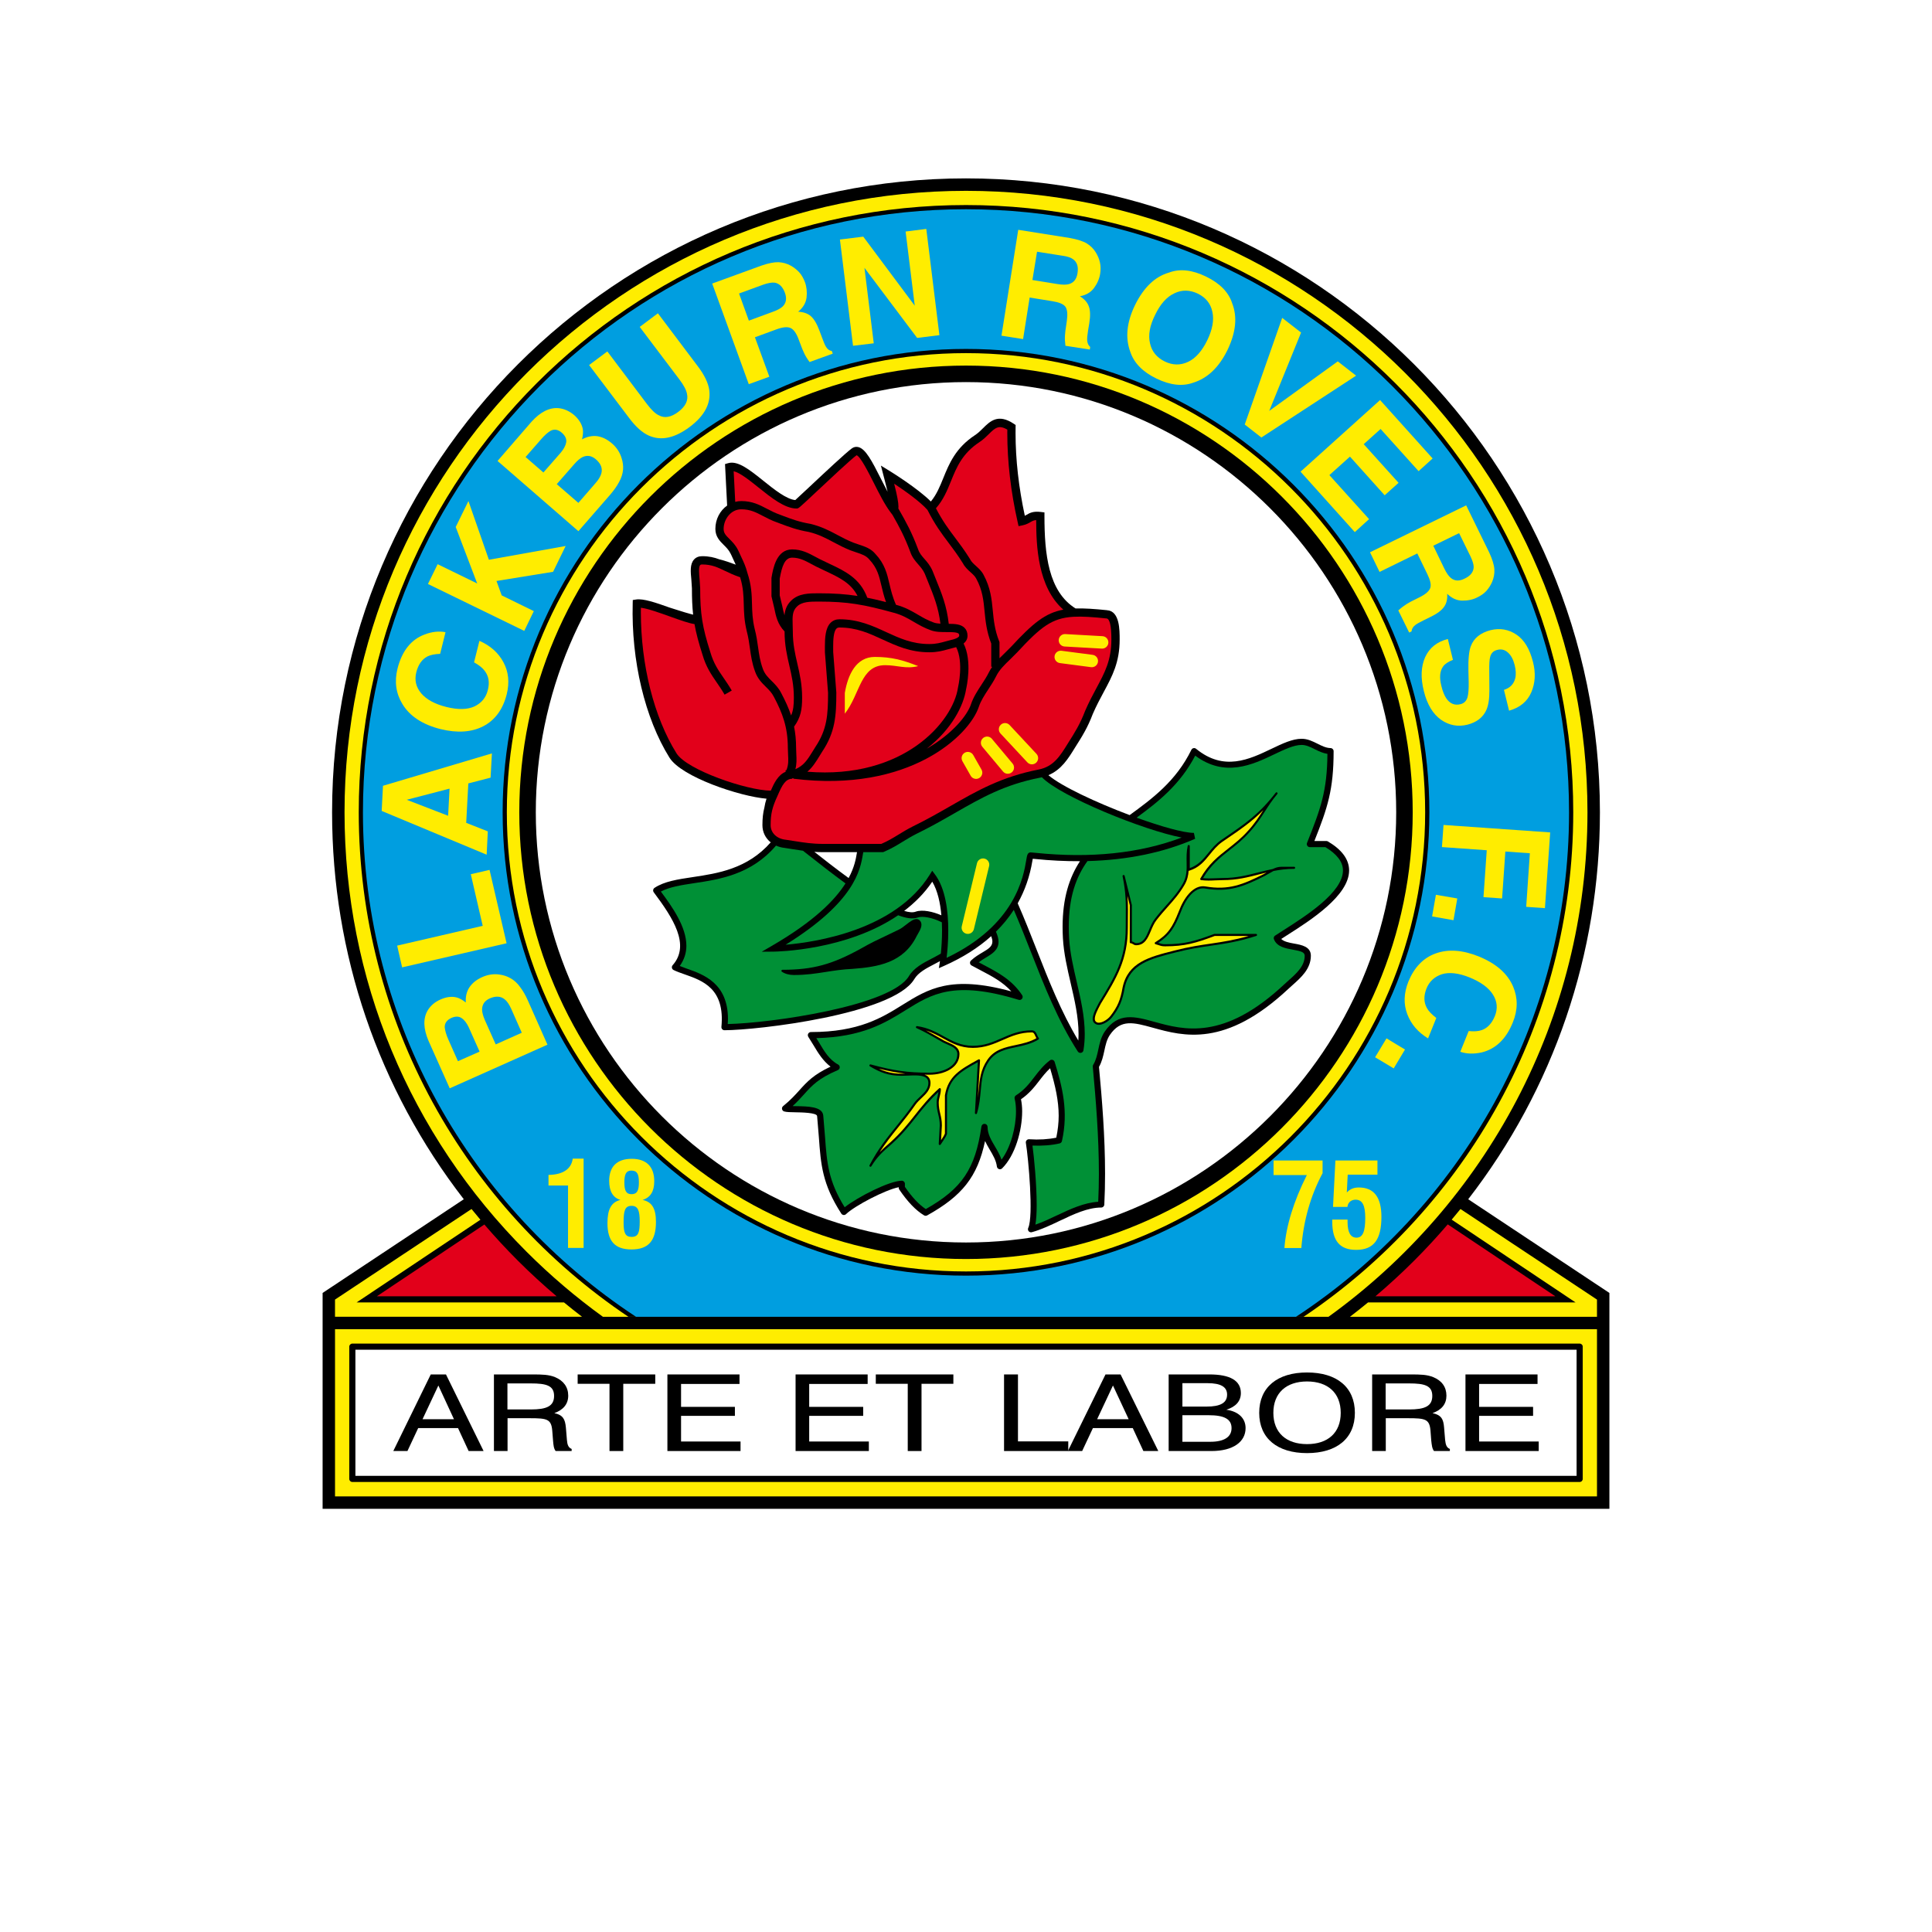 <?xml version="1.0" encoding="utf-8"?>
<!-- Generator: Adobe Illustrator 26.3.1, SVG Export Plug-In . SVG Version: 6.00 Build 0)  -->
<svg version="1.1" id="h2r116o6nBcR8a6c_271lkbvsuera_Layer_1" xmlns="http://www.w3.org/2000/svg" xmlns:xlink="http://www.w3.org/1999/xlink" x="0px" y="0px" viewBox="0 0 167 167" style="enable-background:new 0 0 167 167;" xml:space="preserve" class="h2r116o6nBcR8a6c_271lkbvsuera">
<style>.h2r116o6nBcR8a6c_271lkbvsuera .st2{fill:#FFFFFF;} .h2r116o6nBcR8a6c_271lkbvsuera .st6060{fill:#E2001A;} .h2r116o6nBcR8a6c_271lkbvsuera .st6061{fill:#FFED00;} .h2r116o6nBcR8a6c_271lkbvsuera .st6231{fill:#009EE0;} .h2r116o6nBcR8a6c_271lkbvsuera .st6232{fill:#009036;}</style>
<g>
	<path d="M126.91,103.662c7.383-9.542,11.385-21.188,11.385-33.452
		c0-30.212-24.58-54.791-54.794-54.791c-30.215,0-54.796,24.579-54.796,54.791
		c0,12.264,4.002,23.91,11.385,33.452l-12.204,8.098v18.659h111.229v-18.659
		L126.91,103.662z"/>
	<path class="st6061" d="M30.821,112.582l10.706-7.148
		c-0.259-0.308-0.517-0.616-0.769-0.929c-6.783,4.5-11.658,7.736-11.8,7.829
		c0,0.101,0,0.652,0,1.486h21.353c-0.526-0.402-1.045-0.816-1.559-1.239H30.821z"/>
	<path class="st6061" d="M126.242,104.506c-0.249,0.309-0.504,0.614-0.759,0.918
		l10.709,7.158h-17.943c-0.514,0.422-1.033,0.837-1.559,1.239h21.352
		c0-0.834,0-1.385,0-1.486C137.9,112.242,133.025,109.006,126.242,104.506z"/>
	<path class="st6060" d="M41.868,105.845c-1.145,0.764-8.14,5.435-9.297,6.207
		c1.443,0,13.413,0,15.543,0c-1.154-0.979-2.276-2.008-3.358-3.09
		C43.749,107.955,42.787,106.914,41.868,105.845z"/>
	<path class="st6060" d="M125.141,105.834c-0.921,1.074-1.886,2.118-2.896,3.128
		c-1.082,1.082-2.204,2.111-3.358,3.09c2.094,0,14.112,0,15.557,0
		C133.281,111.275,126.226,106.559,125.141,105.834z"/>
	<path class="st6061" d="M83.501,16.495c-29.621,0-53.72,24.096-53.72,53.715
		c0,14.353,5.588,27.845,15.736,37.991c2.067,2.067,4.275,3.941,6.598,5.621h62.718
		c13.548-9.763,22.386-25.674,22.386-43.612
		C137.219,40.591,113.121,16.495,83.501,16.495z"/>
	<path d="M83.501,17.724c-28.944,0-52.491,23.544-52.491,52.484
		c0,18.153,9.262,34.183,23.307,43.613h58.367
		c14.045-9.431,23.306-25.46,23.306-43.613
		C135.99,41.268,112.444,17.724,83.501,17.724z"/>
	<path class="st6231" d="M83.501,18.086c-28.744,0-52.129,23.382-52.129,52.122
		c0,18.224,9.4,34.29,23.603,43.613h57.05
		c14.202-9.323,23.602-25.39,23.602-43.613
		C135.628,41.468,112.244,18.086,83.501,18.086z"/>
	<path d="M83.501,30.162c-22.086,0-40.053,17.965-40.053,40.047
		c0,22.088,17.968,40.057,40.053,40.057c22.084,0,40.051-17.969,40.051-40.057
		C123.552,48.127,105.585,30.162,83.501,30.162z"/>
	<path class="st6061" d="M83.501,30.524c-21.885,0-39.691,17.802-39.691,39.684
		c0,21.888,17.805,39.695,39.691,39.695c21.884,0,39.688-17.807,39.688-39.695
		C123.189,48.327,105.385,30.524,83.501,30.524z"/>
	<path d="M83.501,31.601c-21.292,0-38.614,17.32-38.614,38.609
		c0,21.294,17.322,38.618,38.614,38.618c21.291,0,38.612-17.324,38.612-38.618
		C122.113,48.92,104.792,31.601,83.501,31.601z"/>
	<path class="st2" d="M83.501,33.028c-20.505,0-37.187,16.68-37.187,37.181
		c0,20.507,16.682,37.191,37.187,37.191c20.504,0,37.185-16.684,37.185-37.191
		C120.686,49.707,104.005,33.028,83.501,33.028z"/>
	<path class="st6061" d="M138.042,114.894c0,0.964,0,13.488,0,14.452c-1.057,0-108.026,0-109.083,0
		c0-0.964,0-13.488,0-14.452C30.016,114.894,136.984,114.894,138.042,114.894z"/>
	<path d="M30.456,116.139c-0.147,0-0.265,0.119-0.265,0.265v11.431
		c0,0.147,0.119,0.265,0.265,0.265h106.088c0.147,0,0.265-0.119,0.265-0.265v-11.431
		c0-0.147-0.119-0.265-0.265-0.265H30.456z"/>
	<path class="st2" d="M136.279,116.67c0,0.494,0,10.406,0,10.9c-0.527,0-105.031,0-105.558,0
		c0-0.494,0-10.406,0-10.9C31.248,116.67,135.752,116.67,136.279,116.67z"/>
	<path d="M33.996,125.425h1.223l0.928-1.982h3.444l0.917,1.982h1.293l-3.251-6.62
		h-1.316 M36.522,122.678l1.37-2.917l1.349,2.917H36.522z"/>
	<path d="M42.695,118.805v6.62h1.177v-2.837h1.915c1.506,0,1.858,0.077,1.948,1.059
		l0.069,0.866c0.034,0.393,0.057,0.696,0.226,0.912h1.383v-0.18
		c-0.285-0.113-0.375-0.36-0.409-0.776l-0.09-1.082
		c-0.07-0.709-0.239-1.069-0.997-1.239c0.781-0.28,1.2-0.789,1.2-1.508
		c0-0.745-0.409-1.295-1.133-1.599c-0.542-0.226-1.154-0.236-1.902-0.236
		 M43.862,119.581h2.028c1.324,0,2.004,0.18,2.004,1.079
		c0,0.892-0.645,1.172-2.004,1.172h-2.028V119.581z"/>
	<polyline points="52.684,125.425 53.874,125.425 53.874,119.614 56.639,119.614 
		56.639,118.805 49.932,118.805 49.932,119.614 52.684,119.614 	"/>
	<polyline points="57.69,125.425 64.012,125.425 64.012,124.602 58.87,124.602 
		58.87,122.385 63.524,122.385 63.524,121.608 58.87,121.608 58.87,119.627 
		63.923,119.627 63.923,118.805 57.69,118.805 	"/>
	<polyline points="68.769,125.425 75.102,125.425 75.102,124.602 69.946,124.602 
		69.946,122.385 74.613,122.385 74.613,121.608 69.946,121.608 69.946,119.627 
		74.999,119.627 74.999,118.805 68.769,118.805 	"/>
	<polyline points="78.465,125.425 79.655,125.425 79.655,119.614 82.408,119.614 
		82.408,118.805 75.703,118.805 75.703,119.614 78.465,119.614 	"/>
	<polyline points="86.789,125.425 92.34,125.425 92.34,124.592 87.992,124.592 
		87.992,118.805 86.789,118.805 	"/>
	<path d="M92.307,125.425h1.234l0.93-1.982h3.444l0.917,1.982h1.29l-3.261-6.62
		h-1.303 M94.833,122.678l1.37-2.917l1.359,2.917H94.833z"/>
	<path d="M102.206,124.626v-2.297h2.267c1.336,0,1.981,0.326,1.981,1.115
		c0,0.766-0.634,1.182-1.845,1.182 M102.206,121.585v-2.025h2.174
		c1.133,0,1.689,0.314,1.689,0.989c0,0.719-0.589,1.036-1.788,1.036H102.206z
		 M101.016,125.425h3.706c1.858,0,2.945-0.789,2.945-1.982
		c0-0.856-0.625-1.441-1.665-1.588c0.827-0.259,1.257-0.742,1.257-1.442
		c0-1.069-0.917-1.609-2.729-1.609h-3.513V125.425z"/>
	<path d="M108.844,122.125c0,2.208,1.575,3.48,4.135,3.48
		c2.57,0,4.135-1.272,4.135-3.48c0-2.218-1.565-3.49-4.135-3.49
		C110.42,118.635,108.844,119.907,108.844,122.125 M110.068,122.125
		c0-1.722,1.12-2.713,2.911-2.713c1.801,0,2.912,0.992,2.912,2.713
		c0,1.722-1.11,2.703-2.912,2.703C111.188,124.828,110.068,123.847,110.068,122.125z"
		/>
	<path d="M118.607,118.805v6.62h1.179v-2.837h1.915c1.506,0,1.858,0.077,1.948,1.059
		l0.066,0.866c0.046,0.393,0.07,0.696,0.239,0.912h1.37v-0.18
		c-0.283-0.113-0.362-0.36-0.409-0.776l-0.09-1.082
		c-0.057-0.709-0.226-1.069-0.997-1.239c0.794-0.28,1.2-0.789,1.2-1.508
		c0-0.745-0.396-1.295-1.131-1.599c-0.545-0.226-1.144-0.236-1.904-0.236
		 M119.774,119.581h2.028c1.326,0,2.004,0.18,2.004,1.079
		c0,0.892-0.645,1.172-2.004,1.172h-2.028V119.581z"/>
	<polyline points="126.674,125.425 133.004,125.425 133.004,124.602 127.852,124.602 
		127.852,122.385 132.518,122.385 132.518,121.608 127.852,121.608 127.852,119.627 
		132.903,119.627 132.903,118.805 126.674,118.805 	"/>
	<path d="M116.615,75.24c0-0.012-0-0.024-0-0.035
		c-0.015-0.932-0.631-1.763-1.831-2.472c-0.041-0.024-0.088-0.037-0.136-0.037
		c0,0-0.623,0-1.035,0c1.147-2.883,1.663-4.443,1.663-7.766
		c0-0.145-0.115-0.263-0.26-0.266c-0.395-0.009-0.753-0.188-1.131-0.377
		c-0.422-0.21-0.857-0.428-1.378-0.428c-0.787,0-1.665,0.419-2.595,0.864
		c-1.933,0.924-4.125,1.971-6.524,0.001c-0.063-0.052-0.146-0.072-0.225-0.054
		c-0.08,0.017-0.147,0.07-0.182,0.143c-1.322,2.697-3.357,4.203-5.337,5.643
		c-2.866-1.077-5.9-2.489-7.022-3.452c1.117-0.467,1.712-1.427,2.288-2.363
		c0.634-1.001,1.094-1.726,1.549-2.926c0.31-0.716,0.635-1.321,0.949-1.906
		c0.738-1.373,1.374-2.559,1.374-4.531c0-0.838,0-2.399-1.037-2.529l-0.011,0.09
		c0,0-0.003-0-0.005-0l0.009-0.09c-1.116-0.115-2.008-0.178-2.768-0.154
		c-2.353-1.468-2.689-4.699-2.689-7.988v-0.315l-0.313-0.039
		c-0.673-0.084-0.973,0.093-1.237,0.25c-0.049,0.029-0.098,0.054-0.147,0.08
		c-0.526-2.448-0.801-4.849-0.801-7.149c0-0.168,0.001-0.336,0.004-0.503
		l0.003-0.195l-0.162-0.108c-1.356-0.903-2.048-0.218-2.659,0.387
		c-0.213,0.211-0.433,0.429-0.689,0.596c-1.685,1.105-2.246,2.488-2.741,3.709
		c-0.296,0.731-0.58,1.427-1.076,2.028c-1.171-1.165-3.458-2.574-3.563-2.639
		l-0.756-0.464l0.312,1.198c0.109,0.409,0.193,0.749,0.266,1.059
		c-0.187-0.351-0.374-0.718-0.559-1.083c-0.815-1.619-1.347-2.618-1.965-2.773
		c-0.197-0.049-0.389-0.012-0.557,0.106c-0.537,0.391-2.331,2.074-3.64,3.302
		c-0.518,0.486-1.046,0.981-1.258,1.171c-0.768-0.075-1.816-0.91-2.749-1.659
		c-1.186-0.952-2.211-1.774-3.052-1.531l-0.272,0.079l0.183,3.586
		c-0.611,0.43-1.017,1.172-1.017,2.015c0,0.671,0.381,1.048,0.716,1.381
		c0.218,0.216,0.443,0.439,0.601,0.759c0.011,0.022,0.061,0.124,0.061,0.124
		c-0.002-0.004,0.223,0.485,0.223,0.485c0.056,0.117,0.108,0.231,0.159,0.344
		c-0.482-0.18-0.938-0.344-1.422-0.462c-0.423-0.159-0.888-0.27-1.476-0.27
		c-0.296,0-0.533,0.096-0.705,0.285c-0.364,0.401-0.3,1.064-0.232,1.765
		l0.048,0.72c0,0.885,0.029,1.604,0.105,2.285
		c-0.439-0.107-1.014-0.289-1.62-0.482c-0.145-0.046-0.29-0.092-0.435-0.138
		c-1.175-0.421-2.259-0.788-2.868-0.692l-0.293,0.046l-0.008,0.297
		c-0.131,4.943,1.057,9.926,3.179,13.329c1.042,1.672,6.08,3.355,8.388,3.547
		c-0.084,0.257-0.144,0.506-0.182,0.757c-0.123,0.478-0.172,0.943-0.172,1.533
		c0,0.604,0.269,1.128,0.715,1.485c-2.013,2.296-4.593,2.682-6.717,3
		c-1.33,0.199-2.48,0.371-3.325,0.934c-0.061,0.041-0.102,0.104-0.115,0.177
		c-0.012,0.072,0.005,0.146,0.049,0.205c1.673,2.233,3.178,4.559,1.633,6.304
		c-0.055,0.062-0.078,0.146-0.062,0.227c0.016,0.082,0.069,0.151,0.143,0.188
		c0.277,0.137,0.607,0.253,0.957,0.375c1.556,0.545,3.494,1.223,3.178,4.538
		c-0.007,0.075,0.018,0.149,0.068,0.204c0.05,0.056,0.122,0.087,0.197,0.087
		c2.822,0,14.581-1.368,16.403-4.411c0.347-0.581,1.034-0.938,1.76-1.315
		c0.153-0.08,0.308-0.161,0.463-0.246c-0.011,0.076-0.018,0.121-0.018,0.125
		l-0.078,0.484l0.448-0.198c1.605-0.71,2.963-1.569,4.077-2.571
		c0.067,0.179,0.102,0.333,0.102,0.463c0,0.434-0.347,0.641-0.864,0.948
		c-0.313,0.186-0.668,0.398-0.987,0.7c-0.053,0.051-0.084,0.12-0.084,0.193
		c0,0.012,0.001,0.023,0.002,0.035c0.012,0.085,0.062,0.158,0.137,0.198
		l0.762,0.406c1.024,0.536,1.932,1.019,2.673,1.833
		c-5.208-1.425-7.174-0.229-9.411,1.165c-1.767,1.101-3.77,2.349-7.919,2.349
		c-0.096,0-0.183,0.057-0.23,0.141c-0.022,0.039-0.032,0.083-0.032,0.127
		c0,0.051,0.014,0.103,0.042,0.147l0.467,0.753
		c0.393,0.663,0.812,1.333,1.453,1.823c-1.465,0.689-2.034,1.311-2.671,2.019
		c-0.383,0.426-0.779,0.866-1.426,1.392c-0.063,0.051-0.099,0.127-0.099,0.207
		c0,0.017,0.002,0.035,0.005,0.052c0.019,0.097,0.091,0.175,0.186,0.203
		c0.202,0.06,0.545,0.065,0.98,0.072c0.502,0.008,1.834,0.028,1.865,0.326
		c0,0,0.152,1.83,0.152,1.83c0.17,2.356,0.294,4.058,1.94,6.601
		c0.043,0.067,0.114,0.111,0.193,0.12s0.158-0.018,0.215-0.073
		c0.757-0.728,3.411-2.11,4.555-2.327c0,0.013,0,0.051,0,0.051
		c0,0.053,0.016,0.105,0.046,0.149c0.727,1.07,1.428,1.801,2.144,2.232
		c0.082,0.049,0.183,0.051,0.267,0.005c3.019-1.677,4.351-3.339,5.005-6.428
		c0.12,0.252,0.256,0.495,0.397,0.731c0.288,0.485,0.56,0.943,0.627,1.475
		c0.013,0.101,0.081,0.185,0.177,0.218c0.096,0.033,0.202,0.009,0.274-0.062
		c1.118-1.107,1.732-3.249,1.732-4.936c0-0.377-0.038-0.722-0.101-1.037
		c0.708-0.488,1.159-1.055,1.584-1.609c0.292-0.379,0.574-0.74,0.932-1.072
		c0.459,1.536,0.742,2.82,0.742,4.107c0,0.617-0.072,1.24-0.208,1.894
		c-0.689,0.142-1.491,0.194-2.348,0.136c-0.081-0.005-0.16,0.026-0.215,0.086
		c-0.055,0.06-0.079,0.142-0.066,0.222c0.226,1.39,0.67,6.348,0.204,7.357
		c-0.043,0.094-0.028,0.205,0.038,0.284c0.067,0.079,0.173,0.112,0.273,0.085
		c0.805-0.219,1.623-0.608,2.413-0.984c1.188-0.564,2.416-1.148,3.587-1.148
		c0.142,0,0.259-0.111,0.266-0.253c0.045-0.885,0.065-1.774,0.065-2.66
		c0-3.221-0.262-6.408-0.524-9.242c0.252-0.446,0.361-0.927,0.461-1.394
		c0.106-0.497,0.207-0.966,0.475-1.365c0.949-1.394,2.052-1.089,3.72-0.628
		c2.645,0.731,6.266,1.732,11.702-3.349c0-0,0.373-0.338,0.373-0.338
		c0.741-0.659,1.582-1.406,1.582-2.54c0-0.789-0.806-0.932-1.454-1.048
		c-0.438-0.078-0.876-0.167-1.107-0.398c0.22-0.142,0.511-0.329,0.511-0.329
		C113.264,79.56,116.615,77.425,116.615,75.24z M73.354,75.896
		c-1.08-0.788-2.122-1.6-2.96-2.261c0.243,0.015,0.497,0.025,0.772,0.025
		h2.914l-0.015,0.079C73.985,74.22,73.861,74.954,73.354,75.896z M79.149,78.805
		c-0.244,0.09-0.585,0.057-0.995-0.068c0.917-0.696,1.752-1.527,2.431-2.525
		c0.469,0.793,0.693,1.851,0.786,2.906C80.646,78.802,79.727,78.595,79.149,78.805
		z M91.878,81.11c0.073,1.301,0.378,2.615,0.673,3.885
		c0.335,1.441,0.678,2.921,0.678,4.385c0,0.188-0.009,0.375-0.021,0.563
		c-1.484-2.472-2.568-5.216-3.613-7.881c-0.516-1.315-1.051-2.673-1.626-3.981
		c0.623-1.113,1.05-2.337,1.269-3.672c0,0,0.017-0.09,0.034-0.179
		c0.092,0.008,0.182,0.017,0.182,0.017c1.341,0.137,2.642,0.201,3.899,0.194
		c-0.917,1.399-1.503,3.178-1.503,5.683C91.85,80.441,91.859,80.77,91.878,81.11z"
		/>
	<path class="st6232" d="M110.22,80.873l0.752-0.485c1.914-1.219,5.112-3.256,5.112-5.148
		c0-0.009-0-0.018-0-0.028c-0.012-0.719-0.526-1.386-1.516-1.985
		c-0.146,0-1.344,0-1.344,0c-0.088,0-0.171-0.044-0.22-0.117
		c-0.03-0.045-0.046-0.097-0.046-0.149c0-0.034,0.006-0.067,0.019-0.099
		c1.197-2.991,1.738-4.503,1.764-7.698c-0.399-0.064-0.751-0.232-1.091-0.401
		c-0.383-0.191-0.745-0.372-1.14-0.372c-0.667,0-1.492,0.394-2.365,0.812
		c-1.909,0.912-4.272,2.017-6.832,0.114c-1.312,2.51-3.195,3.992-5.066,5.361
		c2.118,0.767,4.06,1.316,4.952,1.316l0.106,0.51
		c-2.738,1.195-5.855,1.837-9.304,1.926c-0.99,1.372-1.618,3.12-1.618,5.681
		c0,0.311,0.009,0.634,0.028,0.969c0.071,1.255,0.37,2.546,0.66,3.794
		c0.342,1.472,0.693,2.982,0.693,4.502c0,0.471-0.034,0.943-0.112,1.414
		c-0.018,0.109-0.101,0.195-0.209,0.217c-0.108,0.022-0.218-0.024-0.278-0.116
		c-1.728-2.681-2.916-5.708-4.065-8.635c-0.468-1.194-0.956-2.418-1.469-3.608
		c-0.434,0.673-0.95,1.301-1.542,1.884c0.15,0.341,0.224,0.63,0.224,0.871
		c0,0.718-0.568,1.056-1.123,1.386c-0.199,0.118-0.398,0.248-0.593,0.391
		c0.198,0.105,0.397,0.212,0.397,0.212c1.272,0.666,2.472,1.296,3.36,2.63
		c0.03,0.045,0.045,0.096,0.045,0.148c0,0.056-0.018,0.112-0.053,0.159
		c-0.067,0.09-0.184,0.129-0.291,0.096c-5.593-1.71-7.526-0.506-9.765,0.889
		c-1.759,1.096-3.749,2.329-7.728,2.421c0.116,0.187,0.232,0.373,0.232,0.373
		c0.456,0.769,0.886,1.495,1.653,1.91c0.086,0.046,0.14,0.137,0.14,0.234
		c0,0.004,0,0.008-0,0.012c-0.005,0.102-0.067,0.192-0.161,0.233
		c-1.691,0.724-2.229,1.323-2.911,2.081c-0.279,0.311-0.588,0.652-1.003,1.032
		c0.085,0.002,0.174,0.003,0.262,0.005c1.081,0.016,2.307,0.035,2.387,0.805
		l0.153,1.846c0.164,2.273,0.289,3.812,1.699,6.089
		c1.105-0.873,3.869-2.294,4.939-2.294c0.147,0,0.266,0.119,0.266,0.266
		c0,0,0,0.165,0,0.263c0.622,0.904,1.215,1.532,1.807,1.923
		c3.137-1.775,4.277-3.469,4.81-7.142c0.02-0.138,0.143-0.237,0.281-0.227
		c0.139,0.009,0.247,0.124,0.248,0.264c0.005,0.622,0.312,1.139,0.637,1.687
		c0.214,0.361,0.43,0.733,0.569,1.145c0.805-1.072,1.252-2.804,1.252-4.179
		c0-0.403-0.038-0.775-0.117-1.09c-0.005-0.021-0.008-0.043-0.008-0.064
		c0-0.09,0.045-0.175,0.123-0.225c0.723-0.459,1.147-1.009,1.595-1.592
		c0.374-0.486,0.761-0.989,1.331-1.43c0.069-0.053,0.16-0.07,0.243-0.043
		c0.083,0.026,0.148,0.092,0.174,0.175c0.662,2.142,1.209,4.277,0.63,6.842
		c-0.023,0.099-0.1,0.177-0.199,0.201c-0.685,0.161-1.493,0.221-2.348,0.188
		c0.142,1.046,0.364,3.339,0.364,5.139c0,0.67-0.034,1.257-0.112,1.696
		c0.621-0.215,1.257-0.513,1.876-0.807c1.157-0.55,2.352-1.097,3.555-1.171
		c0.037-0.801,0.059-1.605,0.059-2.408c0-3.228-0.266-6.43-0.529-9.27
		c-0.001-0.008-0.001-0.016-0.001-0.025c0-0.049,0.014-0.098,0.04-0.14
		c0.241-0.392,0.337-0.84,0.439-1.314c0.112-0.524,0.228-1.065,0.555-1.551
		c1.165-1.71,2.619-1.309,4.303-0.843c2.523,0.697,5.979,1.652,11.196-3.224
		l0.384-0.348c0.69-0.613,1.403-1.247,1.403-2.142
		c0-0.309-0.325-0.401-1.015-0.524c-0.648-0.116-1.383-0.247-1.641-0.895
		c-0.013-0.033-0.019-0.067-0.019-0.101C110.1,81.006,110.142,80.923,110.22,80.873
		z"/>
	<path class="st6232" d="M67.812,73.291l0.037,0.005c-0.28-0.028-0.539-0.099-0.771-0.203
		c-2.136,2.501-4.859,2.915-7.098,3.25c-1.139,0.17-2.123,0.333-2.856,0.722
		c0.988,1.324,2.206,3.046,2.206,4.691c0,0.601-0.178,1.188-0.574,1.744
		c0.187,0.075,0.386,0.149,0.601,0.224c1.441,0.505,3.568,1.249,3.568,4.36
		c0,0.136-0.013,0.287-0.022,0.433c3.624-0.071,14.101-1.532,15.667-4.146
		c0.425-0.711,1.211-1.12,1.971-1.515c0.277-0.144,0.543-0.284,0.786-0.431
		c0.051-0.506,0.103-1.214,0.103-1.997c0-0.229-0.007-0.464-0.017-0.702
		c-0.029-0.015-0.056-0.03-0.085-0.044c-0.752-0.364-1.592-0.522-1.995-0.375
		c-0.423,0.156-1.003,0.071-1.699-0.192c-4.448,3.036-10.461,3.141-10.783,3.143
		l-1.006,0.008l0.87-0.505c3.67-2.129,5.463-3.969,6.369-5.401
		c-1.132-0.827-2.322-1.754-3.509-2.693c-0.055-0.044-0.111-0.087-0.166-0.131
		c-0.278-0.038-0.554-0.081-0.843-0.127L67.812,73.291z"/>
	<path class="st6232" d="M89.508,73.718l-0.413-0.037c-0.277,0-0.317,0.242-0.383,0.643
		c-0.232,1.416-0.942,5.65-6.888,8.47c0.062-0.515,0.143-1.374,0.143-2.358
		c0-1.645-0.228-3.624-1.154-4.858l-0.234-0.311l-0.205,0.331
		c-2.979,4.802-9.838,5.84-12.468,6.064c5.985-3.706,6.458-6.473,6.684-7.835
		c0,0,0.015-0.081,0.032-0.167h1.712l0.066-0.028
		c0.646-0.272,1.124-0.565,1.63-0.876c0.354-0.217,0.72-0.441,1.159-0.665
		c1.247-0.608,2.317-1.221,3.351-1.815c2.294-1.315,4.276-2.452,7.372-3.058
		c0.051-0.01,0.098-0.023,0.147-0.034c1.616,1.666,8.781,4.581,12.084,5.213
		C98.531,73.76,94.288,74.208,89.508,73.718z"/>
	<path class="st6060" d="M89.567,44.955c-0.197,0.014-0.32,0.071-0.472,0.162
		c-0.167,0.099-0.374,0.222-0.708,0.292l-0.343,0.071l-0.077-0.342
		c-0.596-2.637-0.897-5.226-0.897-7.704c0-0.1,0.002-0.199,0.003-0.299
		c-0.741-0.43-1.049-0.158-1.601,0.388c-0.227,0.225-0.484,0.479-0.8,0.686
		c-1.499,0.982-1.993,2.201-2.47,3.38c-0.325,0.802-0.663,1.627-1.301,2.346
		c0.581,1.114,1.1,1.807,1.646,2.533c0.405,0.538,0.824,1.094,1.301,1.858
		l0.009,0.015l0.008,0.016c0.102,0.207,0.295,0.381,0.499,0.566
		c0.23,0.208,0.49,0.443,0.651,0.757c0.609,1.118,0.706,2.12,0.8,3.088
		c0.08,0.826,0.162,1.681,0.555,2.672l0.025,0.063v1.395
		c0.141-0.143,0.284-0.282,0.427-0.419c0,0,0.586-0.584,0.586-0.585
		c1.86-2.005,2.929-2.906,4.505-3.196C89.688,50.734,89.573,47.168,89.567,44.955z"
		/>
	<path class="st6060" d="M82.806,59.441l0.003-0.016l0.004-0.016
		c0.005-0.022,0.506-2.149-0.161-3.471c-0.086,0.026-0.178,0.05-0.275,0.071
		l-0.414,0.111c-0.51,0.141-0.951,0.262-1.635,0.262
		c-1.641,0-2.857-0.561-4.034-1.103c-1.158-0.534-2.251-1.038-3.735-1.038
		c-0.143,0-0.212,0.051-0.256,0.095c-0.256,0.258-0.284,0.986-0.284,1.567
		c0,0.083,0,0.163,0.001,0.239c0,0,0.001,0.195,0.001,0.221
		c0.002,0.025,0.27,3.491,0.27,3.491v0.014c0,1.982-0.086,3.409-1.222,5.106
		l-0.214,0.346c-0.323,0.528-0.62,1.011-1.067,1.386
		C78.126,67.386,82.378,62.37,82.806,59.441z"/>
	<path class="st6060" d="M79.338,53.129c0.432,0.253,0.839,0.492,1.375,0.682
		c0.164,0.06,0.363,0.087,0.576,0.099c-0.177-1.422-0.565-2.377-1.085-3.656
		c0,0-0.268-0.663-0.268-0.664c-0.149-0.33-0.35-0.559-0.562-0.803
		c-0.263-0.301-0.536-0.612-0.692-1.087c-0.504-1.336-0.927-2.127-1.536-3.195
		l-0.18-0.237c-0.488-0.644-0.97-1.601-1.437-2.526
		c-0.435-0.864-1.158-2.297-1.488-2.393c-0.518,0.384-2.338,2.091-3.549,3.228
		c-1.469,1.379-1.469,1.379-1.636,1.379c-1.026,0-2.185-0.93-3.307-1.83
		c-0.756-0.607-1.594-1.275-2.131-1.393c0.022,0.419,0.094,1.844,0.135,2.647
		c0.168-0.043,0.343-0.069,0.523-0.069c0.946,0,1.562,0.322,2.214,0.663
		c0.341,0.178,0.694,0.363,1.125,0.514l0.26,0.098
		c0.821,0.308,1.415,0.531,2.373,0.695c0.966,0.231,1.666,0.603,2.343,0.963
		c0.425,0.226,0.865,0.46,1.371,0.66l0.466,0.162
		c0.543,0.18,1.056,0.35,1.446,0.821c0.807,0.858,1.003,1.698,1.211,2.587
		c0.131,0.561,0.269,1.142,0.566,1.805c0.008,0.002,0.016,0.004,0.025,0.007
		C78.255,52.494,78.805,52.817,79.338,53.129z"/>
	<path class="st6060" d="M83.508,59.569c-0.215,1.417-1.225,3.45-3.405,5.147
		c2.271-1.306,3.52-2.914,3.828-3.84c0.203-0.614,0.561-1.161,0.907-1.689
		c0.235-0.358,0.456-0.697,0.631-1.051c0.087-0.178,0.189-0.343,0.299-0.5
		h-0.086c0,0,0-1.897,0-2.005c-0.404-1.051-0.494-1.937-0.577-2.791
		c-0.091-0.939-0.176-1.826-0.72-2.824c-0.105-0.206-0.296-0.379-0.499-0.561
		c-0.234-0.211-0.498-0.451-0.661-0.781l0.017,0.031
		c-0.46-0.738-0.87-1.281-1.266-1.807c-0.595-0.79-1.158-1.541-1.805-2.818
		c-0.652-0.741-2.019-1.699-2.881-2.269c0.265,1.042,0.371,1.63,0.371,1.984
		c0,0.06-0.004,0.113-0.009,0.161c0.688,1.201,1.144,2.027,1.702,3.508
		c0.116,0.352,0.32,0.585,0.557,0.855c0.227,0.259,0.484,0.553,0.682,0.994
		l0.272,0.674c0.554,1.361,0.964,2.368,1.145,3.937
		c0.543,0.002,1.045,0.03,1.361,0.345c0.172,0.172,0.259,0.402,0.259,0.683
		c0,0.269-0.115,0.494-0.338,0.673C84.059,57.159,83.548,59.4,83.508,59.569z"/>
	<path class="st6060" d="M68.229,57.533c-0.202-0.874-0.411-1.778-0.411-2.935
		l-0-0.016c-0.606-0.629-0.747-1.31-0.894-2.03l-0.224-0.943l-0.015-0.061
		V49.957l0.005-0.03c0.136-0.791,0.419-2.437,1.781-2.437
		c0.825,0,1.436,0.33,2.026,0.649c0,0,0.367,0.194,0.365,0.193l0.783,0.376
		c1.388,0.651,2.701,1.27,3.324,2.959c0.514,0.103,1.043,0.229,1.62,0.379
		c-0.187-0.515-0.298-0.983-0.398-1.411c-0.202-0.861-0.361-1.542-1.051-2.277
		c-0.274-0.33-0.654-0.457-1.136-0.616c0,0-0.495-0.173-0.499-0.174
		c-0.548-0.216-1.006-0.46-1.448-0.695c-0.667-0.354-1.296-0.689-2.151-0.894
		c-1.002-0.171-1.655-0.416-2.481-0.726c0,0-0.259-0.097-0.253-0.095
		c-0.474-0.166-0.867-0.372-1.213-0.553c-0.622-0.325-1.113-0.582-1.884-0.582
		c-0.912,0-1.525,0.876-1.525,1.694c0,0.357,0.173,0.545,0.505,0.875
		c0.247,0.245,0.528,0.523,0.745,0.964c0,0,0.065,0.132,0.066,0.136l0.216,0.469
		c0.199,0.42,0.386,0.818,0.525,1.366c0.352,1.06,0.374,1.89,0.395,2.693
		c0.017,0.652,0.035,1.326,0.231,2.139c0.158,0.602,0.229,1.109,0.297,1.599
		c0.084,0.606,0.164,1.178,0.409,1.85c0.163,0.46,0.44,0.734,0.76,1.051
		c0.279,0.276,0.596,0.589,0.825,1.042c0.35,0.661,0.642,1.286,0.858,1.942
		c0.194-0.439,0.238-0.887,0.238-1.537C68.622,59.232,68.431,58.407,68.229,57.533
		z"/>
	<path class="st6060" d="M70.246,64.946c0,0,0.219-0.354,0.224-0.362
		c1.03-1.538,1.106-2.805,1.106-4.704c-0.002-0.03-0.27-3.489-0.27-3.489
		l-0.001-0.243c-0.001-0.087-0.001-0.176-0.001-0.266
		c0-0.749,0.043-1.596,0.491-2.047c0.199-0.2,0.462-0.306,0.762-0.306
		c1.641,0,2.857,0.561,4.034,1.103c1.158,0.534,2.251,1.038,3.735,1.038
		c0.587,0,0.965-0.104,1.445-0.237c0,0,0.428-0.115,0.44-0.117
		c0.486-0.105,0.703-0.259,0.703-0.365c0-0.128-0.038-0.166-0.05-0.178
		c-0.138-0.137-0.625-0.137-1.017-0.137c-0.472,0-0.96,0.001-1.378-0.153
		c-0.596-0.211-1.052-0.479-1.493-0.737c-0.515-0.302-1-0.586-1.689-0.773
		c-2.612-0.719-3.989-0.974-6.52-0.974c-0.749,0-1.456,0-1.89,0.442
		c-0.383,0.378-0.386,0.834-0.359,1.609l0.013,0.549
		c0,1.075,0.191,1.9,0.393,2.774c0.202,0.874,0.411,1.778,0.411,2.935
		c0,1.016-0.116,1.701-0.696,2.502c0.113,0.558,0.175,1.154,0.175,1.825
		l0.019,0.563c0.022,0.417,0.041,0.82-0.08,1.288
		C69.466,66.19,69.808,65.662,70.246,64.946z"/>
	<path class="st6060" d="M67.978,66.573c0.188-0.48,0.169-0.85,0.143-1.336l-0.021-0.602
		c0-1.768-0.461-2.994-1.208-4.404c-0.18-0.355-0.429-0.602-0.693-0.863
		c-0.351-0.347-0.713-0.706-0.93-1.317c-0.27-0.74-0.355-1.349-0.444-1.994
		c-0.065-0.47-0.133-0.955-0.282-1.523c-0.215-0.893-0.234-1.605-0.252-2.294
		c-0.02-0.746-0.042-1.454-0.316-2.345c-0.507-0.166-0.923-0.364-1.29-0.54
		c-0.652-0.314-1.167-0.563-1.987-0.563c-0.13,0-0.165,0.039-0.176,0.051
		c-0.152,0.167-0.093,0.774-0.051,1.217l0.052,0.789
		c0,2.202,0.18,3.337,0.88,5.531c0.281,0.964,0.677,1.539,1.136,2.205
		c0.231,0.336,0.47,0.683,0.713,1.105l-0.619,0.355
		c-0.227-0.396-0.458-0.731-0.681-1.055c-0.473-0.687-0.92-1.335-1.231-2.402
		c-0.332-1.039-0.549-1.85-0.689-2.643c-0.479-0.071-1.172-0.313-2.126-0.656
		c-0.868-0.312-1.909-0.686-2.506-0.756c-0.002,0.126-0.005,0.252-0.005,0.377
		c0,4.565,1.133,9.082,3.081,12.205c0.902,1.447,6.093,3.213,8.151,3.229
		c0.278-0.637,0.621-1.36,1.281-1.632v-0.14
		C67.907,66.573,67.936,66.573,67.978,66.573z"/>
	<path class="st6060" d="M71.34,49.353c0,0-0.8-0.384-0.802-0.385l-0.382-0.202
		c-0.559-0.302-1.042-0.563-1.686-0.563c-0.625,0-0.882,0.726-1.072,1.817
		c0,0.062,0,1.372,0,1.445c0.027,0.112,0.225,0.943,0.225,0.943
		c0.058,0.284,0.111,0.541,0.188,0.781c0.043-0.454,0.179-0.879,0.561-1.255
		c0.64-0.651,1.572-0.651,2.395-0.651c1.312,0,2.342,0.072,3.358,0.231
		C73.557,50.397,72.558,49.925,71.34,49.353z"/>
	<path class="st6060" d="M92.787,53.314l-0.005,0.008
		c-0.004-0.002-0.007-0.005-0.011-0.007c-1.862,0.112-2.816,0.884-4.84,3.066
		l-0.616,0.616c-0.479,0.46-0.932,0.894-1.207,1.453
		c-0.194,0.394-0.438,0.767-0.674,1.127c-0.335,0.513-0.652,0.997-0.827,1.523
		c-0.819,2.464-5.989,7.449-16.012,6.212l0.003-0.026l-0.109-0.028v0.057
		c-0.595,0-0.883,0.561-1.255,1.417c0,0-0.024,0.056-0.028,0.063
		c-0.459,0.996-0.592,1.564-0.592,2.536c0,0.661,0.53,1.177,1.304,1.255
		l0.754,0.116c0.861,0.136,1.541,0.244,2.492,0.244c0,0,4.857,0,5.015,0
		c0.566-0.244,1.012-0.513,1.477-0.798c0.366-0.224,0.744-0.456,1.213-0.695
		c1.231-0.6,2.29-1.208,3.315-1.795c2.251-1.291,4.378-2.51,7.591-3.14
		c1.292-0.247,1.864-1.176,2.53-2.256c0.613-0.968,1.056-1.667,1.492-2.814
		c0.328-0.759,0.675-1.405,0.981-1.976c0.72-1.341,1.289-2.4,1.289-4.193
		c0-1.173-0.139-1.786-0.412-1.82C94.459,53.334,93.548,53.27,92.787,53.314z"/>
	<path class="st6061" d="M91.155,56.714c-0.039,0.295,0.169,0.565,0.464,0.603l2.686,0.352
		c0.294,0.039,0.565-0.169,0.603-0.463c0.039-0.295-0.169-0.565-0.464-0.603
		l-2.686-0.352C91.464,56.212,91.194,56.42,91.155,56.714z"/>
	<path class="st6061" d="M84.451,74.614l-1.316,5.447
		c-0.07,0.289,0.108,0.58,0.397,0.649c0.289,0.07,0.58-0.108,0.649-0.397
		l1.316-5.447c0.07-0.289-0.108-0.58-0.397-0.649
		C84.811,74.148,84.521,74.325,84.451,74.614z"/>
	<path class="st6061" d="M91.514,55.316c-0.017,0.297,0.21,0.551,0.507,0.568l3.217,0.181
		c0.297,0.017,0.551-0.21,0.568-0.507s-0.21-0.551-0.507-0.568l-3.217-0.181
		C91.785,54.793,91.531,55.02,91.514,55.316z"/>
	<path class="st6061" d="M83.392,65.063c-0.258,0.147-0.349,0.475-0.202,0.734l0.714,1.258
		c0.147,0.258,0.475,0.349,0.734,0.202c0.258-0.147,0.349-0.475,0.202-0.734
		l-0.714-1.258C83.979,65.006,83.651,64.916,83.392,65.063z"/>
	<path class="st6061" d="M84.978,63.793c-0.228,0.191-0.258,0.53-0.067,0.758l1.791,2.141
		c0.191,0.228,0.53,0.258,0.758,0.067c0.228-0.191,0.258-0.53,0.067-0.758
		l-1.791-2.141C85.545,63.632,85.206,63.602,84.978,63.793z"/>
	<path class="st6061" d="M86.509,62.644c-0.217,0.203-0.229,0.543-0.027,0.761l2.323,2.493
		c0.203,0.217,0.543,0.229,0.76,0.027c0.217-0.203,0.229-0.543,0.027-0.76
		l-2.323-2.493C87.066,62.453,86.726,62.441,86.509,62.644z"/>
	<path class="st6061" d="M79.366,57.578c-1.336-0.533-2.323-0.794-3.749-0.794
		c-1.609,0-2.323,1.518-2.593,3.116v1.79c1.336-1.699,1.336-4.192,3.487-4.192
		C77.575,57.498,78.289,57.85,79.366,57.578"/>
	<path d="M79.176,88.762c-0.013,0.043,0.008,0.089,0.049,0.108
		c0.725,0.333,1.213,0.616,1.729,0.916l0.588,0.338
		c0.005,0.003,0.297,0.134,0.297,0.134c0.469,0.204,0.913,0.395,0.913,0.853
		c0,1.056-1.214,1.608-2.413,1.608c-1.897,0-3.035-0.159-5.075-0.71
		c-0.044-0.012-0.09,0.01-0.107,0.052c-0.018,0.042-0.002,0.09,0.037,0.113
		c0.871,0.517,1.598,0.817,2.732,0.817l0.55-0.017
		c0.619-0.028,1.32-0.059,1.616,0.224c0.105,0.101,0.156,0.236,0.156,0.416
		c0,0.502-0.344,0.826-0.708,1.17c-0.185,0.175-0.377,0.355-0.531,0.567
		c-0.534,0.767-1.041,1.395-1.531,2.003c-0.814,1.009-1.582,1.962-2.315,3.363
		c0,0,0,0-0,0l0,0c-0.001,0.002-0.002,0.003-0.003,0.005
		c-0.007,0.013-0.01,0.028-0.01,0.042c0,0.032,0.017,0.062,0.046,0.079
		c0.043,0.024,0.096,0.01,0.122-0.032c0.509-0.837,1.018-1.281,1.661-1.841
		l0.112-0.098c0.9-0.811,1.515-1.587,2.11-2.339
		c0.55-0.695,1.127-1.412,1.92-2.153c-0.017,0.115-0.04,0.226-0.068,0.336
		c-0.046,0.181-0.093,0.367-0.093,0.6c0,0.41,0.07,0.709,0.138,0.997
		c0.069,0.293,0.134,0.569,0.134,0.962c0,0-0.09,1.612-0.09,1.614
		c0,0.039,0.025,0.071,0.062,0.083c0.039,0.013,0.082-0.005,0.105-0.038
		l0.127-0.189c0.16-0.236,0.342-0.504,0.415-0.715
		c0.003-0.01,0.005-0.02,0.005-0.03v-3.31
		c0.257-1.509,1.168-2.053,2.665-2.877c-0.017,0.305-0.25,4.396-0.25,4.397
		c0,0.044,0.031,0.082,0.075,0.089c0.045,0.008,0.09-0.019,0.102-0.063
		c0.215-0.722,0.272-1.361,0.327-1.978c0.082-0.92,0.153-1.714,0.725-2.553
		c0.561-0.818,1.428-1.003,2.347-1.198c0.649-0.138,1.321-0.281,1.918-0.656
		c0.024-0.015,0.039-0.039,0.042-0.067c0.003-0.027-0.006-0.055-0.026-0.074
		c-0.051-0.051-0.088-0.137-0.127-0.228c-0.081-0.188-0.181-0.422-0.469-0.422
		c-1.051,0-1.834,0.344-2.591,0.677c-0.771,0.339-1.5,0.66-2.505,0.66
		c-1.026,0-1.751-0.398-2.517-0.82c-0.67-0.369-1.364-0.75-2.297-0.878
		C79.231,88.692,79.189,88.719,79.176,88.762z"/>
	<path class="st6061" d="M75.958,92.375c0.857,0.212,1.566,0.344,2.291,0.424
		c-0.155,0.005-0.322,0.01-0.322,0.01
		C77.132,92.809,76.545,92.651,75.958,92.375z"/>
	<path class="st6061" d="M81.046,89.629c-0.325-0.188-0.645-0.372-1.013-0.564
		c0.536,0.175,1.002,0.423,1.453,0.67c0.788,0.433,1.532,0.842,2.605,0.842
		c1.043,0,1.823-0.343,2.578-0.675c0.74-0.325,1.506-0.662,2.519-0.662
		c0.16,0,0.22,0.119,0.303,0.312c0.028,0.065,0.06,0.129,0.096,0.188
		c-0.551,0.321-1.172,0.46-1.775,0.588c-0.955,0.203-1.857,0.395-2.459,1.273
		c-0.599,0.878-0.675,1.733-0.756,2.639c-0.019,0.216-0.041,0.436-0.068,0.66
		c0.076-1.331,0.185-3.246,0.185-3.247c0-0.031-0.016-0.06-0.042-0.077
		c-0.028-0.018-0.063-0.019-0.092-0.003c-1.577,0.867-2.62,1.44-2.901,3.1
		c0,0-0.001,3.266-0.001,3.305c-0.059,0.164-0.197,0.376-0.333,0.577
		c0.013-0.225,0.071-1.281,0.071-1.281c0-0.414-0.071-0.714-0.139-1.004
		c-0.069-0.291-0.133-0.566-0.133-0.956c0-0.21,0.043-0.378,0.088-0.555
		c0.047-0.184,0.095-0.373,0.095-0.614c0-0.036-0.021-0.068-0.054-0.083
		c-0.033-0.015-0.071-0.009-0.098,0.015c-0.901,0.81-1.517,1.588-2.113,2.341
		c-0.59,0.745-1.201,1.516-2.089,2.316c0.001-0.001-0.111,0.096-0.111,0.096
		c-0.299,0.26-0.567,0.498-0.822,0.759c0.509-0.782,1.034-1.446,1.582-2.125
		c0.492-0.61,1-1.241,1.537-2.012c0.143-0.196,0.328-0.371,0.508-0.54
		c0.376-0.355,0.765-0.721,0.765-1.301c0-0.228-0.071-0.412-0.212-0.546
		c-0.08-0.077-0.184-0.129-0.297-0.172c0.138,0.002,0.273,0.005,0.419,0.005
		c1.289,0,2.594-0.614,2.594-1.789c0-0.576-0.543-0.811-1.022-1.019l-0.286-0.128
		C81.631,89.965,81.046,89.629,81.046,89.629z"/>
	<path d="M110.274,68.519c-0.001,0.001-0.002,0.002-0.003,0.003
		c0,0,0-0,0-0c-1.435,1.855-2.629,2.67-4.437,3.903l-0.277,0.189
		c-0.48,0.335-0.809,0.742-1.127,1.135c-0.429,0.532-0.848,1.028-1.587,1.295
		c0-0.239,0-1.913,0-1.913c0-0.046-0.035-0.085-0.081-0.09
		c-0.046-0.005-0.089,0.026-0.098,0.071c-0.111,0.513-0.102,0.976-0.094,1.424
		c0.012,0.636,0.023,1.237-0.335,1.857c-0.447,0.766-0.923,1.3-1.427,1.865
		c-0.314,0.352-0.638,0.716-0.979,1.161c-0.226,0.287-0.372,0.633-0.512,0.968
		c-0.256,0.611-0.478,1.138-1.115,1.138c-0.065,0-0.118-0.033-0.18-0.071
		c-0.052-0.032-0.114-0.061-0.185-0.079c0-0.137,0-3.147,0-3.147l-0.625-2.525
		c-0.012-0.048-0.06-0.077-0.108-0.066c-0.048,0.011-0.079,0.058-0.069,0.106
		c0.297,1.457,0.288,2.298,0.276,3.572l-0.005,0.873
		c0,2.719-0.969,4.296-2.31,6.479c-0.003,0.006-0.089,0.171-0.089,0.171
		c-0.302,0.575-0.714,1.364-0.243,1.653c0.417,0.301,1.19-0.195,1.469-0.566
		c0.622-0.803,0.894-1.442,1.081-2.532c0.433-2.06,2.223-2.514,4.296-3.039
		l0.099-0.025c1.224-0.315,2.187-0.455,3.118-0.591
		c1.19-0.173,2.313-0.337,3.868-0.838c0.043-0.014,0.069-0.056,0.062-0.1
		c-0.007-0.044-0.045-0.077-0.09-0.077h-3.58c-0.011,0-0.022,0.002-0.032,0.006
		c-1.657,0.618-2.56,0.889-4.25,0.889c-0.227,0-0.338-0.038-0.492-0.09
		c0,0-0.055-0.017-0.102-0.031c1.017-0.667,1.414-1.298,1.945-2.633
		c0.406-1.102,1.172-2.221,2.11-2.062c2.077,0.354,3.332-0.174,5.152-1.085
		c0.001-0,0.396-0.226,0.396-0.226c0.125-0.075,0.245-0.142,0.366-0.203
		c0.545-0.107,1.124-0.185,1.78-0.185c0.05,0,0.091-0.04,0.091-0.091
		c0-0.05-0.04-0.091-0.091-0.091h-1.064c-0.304,0-0.546,0.082-0.774,0.193
		c-0.436,0.087-0.852,0.19-1.258,0.295c-0.92,0.238-1.871,0.485-3.067,0.485
		l-0.674,0.022c-0.342,0.017-0.655,0.024-1.033-0.012
		c0.673-1.135,1.456-1.764,2.287-2.416c0.565-0.443,1.15-0.901,1.72-1.545
		c0.587-0.637,0.97-1.231,1.34-1.806c0.31-0.481,0.631-0.979,1.072-1.503l0,0
		c0.001-0.001,0.002-0.002,0.002-0.003c0.013-0.016,0.019-0.036,0.019-0.055
		c0-0.027-0.012-0.053-0.034-0.071C110.362,68.476,110.306,68.482,110.274,68.519z"/>
	<path class="st6061" d="M102.782,75.268c0.874-0.27,1.32-0.821,1.792-1.405
		c0.31-0.383,0.63-0.78,1.089-1.1l0.276-0.188
		c1.296-0.884,2.279-1.561,3.262-2.552c-0.004,0.006-0.008,0.012-0.012,0.017
		c-0.366,0.568-0.744,1.155-1.322,1.783c-0.561,0.632-1.139,1.085-1.698,1.524
		c-0.879,0.689-1.708,1.339-2.416,2.594c-0.008,0.014-0.012,0.029-0.012,0.044
		c0,0.014,0.003,0.028,0.009,0.041c0.014,0.027,0.04,0.045,0.07,0.049
		c0.473,0.06,0.834,0.042,1.215,0.022l0.664-0.021
		c1.219,0,2.182-0.249,3.112-0.49c0.219-0.057,0.441-0.114,0.667-0.168
		c-0.113,0.064-0.241,0.137-0.241,0.137c-1.786,0.895-3.017,1.413-5.04,1.068
		c-1.047-0.178-1.88,1.007-2.31,2.176c-0.543,1.363-0.932,1.969-2.034,2.651
		c-0.03,0.019-0.045,0.054-0.04,0.089c0.005,0.035,0.032,0.065,0.066,0.076
		l0.276,0.084c0.164,0.056,0.294,0.1,0.55,0.1
		c1.713,0,2.629-0.273,4.297-0.895c0.026,0,2.073,0,2.928,0
		c-1.23,0.352-2.214,0.506-3.23,0.655c-0.936,0.136-1.904,0.277-3.137,0.594
		l-0.098,0.025c-2.131,0.54-3.972,1.007-4.43,3.181
		c-0.183,1.073-0.438,1.669-1.047,2.456c-0.272,0.361-0.928,0.739-1.224,0.525
		c-0.093-0.057-0.13-0.154-0.13-0.276c0-0.315,0.25-0.793,0.433-1.142
		l0.087-0.167c1.353-2.202,2.333-3.797,2.333-6.568l0.005-0.871
		c0.002-0.233,0.005-0.453,0.005-0.668c0-0.411-0.012-0.804-0.042-1.214
		c0.089,0.358,0.203,0.815,0.203,0.815l-0.003,3.197
		c0,0.05,0.04,0.091,0.091,0.091c0.065,0,0.119,0.033,0.18,0.071
		c0.074,0.046,0.158,0.098,0.275,0.098c0.757,0,1.024-0.635,1.282-1.249
		c0.136-0.323,0.277-0.658,0.488-0.927c0.338-0.439,0.66-0.801,0.972-1.151
		c0.51-0.573,0.992-1.114,1.448-1.895c0.239-0.414,0.324-0.813,0.352-1.215
		C102.758,75.271,102.77,75.272,102.782,75.268z"/>
	<path d="M79.594,79.686c-0.078-0.136-0.178-0.213-0.299-0.236
		c-0.288-0.056-0.625,0.207-0.982,0.485c-0.213,0.166-0.434,0.338-0.626,0.422
		c-0.004,0.002-1.165,0.561-1.165,0.561c-0.67,0.315-1.248,0.587-2.061,1.052
		c-2.538,1.406-4.198,1.857-6.829,1.857c-0.04,0-0.074,0.025-0.086,0.063
		c-0.012,0.038,0.002,0.079,0.035,0.101c0.262,0.183,0.64,0.288,1.036,0.288
		c1.073,0,1.894-0.129,2.763-0.265c0.707-0.111,1.438-0.226,2.327-0.267
		c2.171-0.163,4.383-0.515,5.525-2.825c-0.001,0.002,0.115-0.206,0.115-0.206
		C79.537,80.386,79.753,80.013,79.594,79.686z"/>
	<path class="st6061" d="M39.584,91.728l1.871-0.827l-0.93-2.084
		c-0.17-0.362-0.362-0.633-0.612-0.804c-0.236-0.171-0.542-0.181-0.894-0.024
		c-0.396,0.181-0.588,0.452-0.578,0.814c0.033,0.295,0.136,0.659,0.318,1.065
		 M42.848,90.277l2.254-1.008l-0.917-2.074c-0.17-0.372-0.352-0.644-0.545-0.801
		c-0.35-0.295-0.781-0.318-1.303-0.093c-0.439,0.194-0.655,0.512-0.668,0.951
		c0,0.238,0.08,0.543,0.239,0.918L42.848,90.277z M36.958,87.356
		c0.249-0.419,0.612-0.737,1.12-0.962c0.509-0.227,0.987-0.284,1.416-0.17
		c0.239,0.067,0.498,0.215,0.771,0.429c-0.034-0.496,0.067-0.941,0.306-1.303
		c0.249-0.372,0.612-0.667,1.097-0.884c0.498-0.225,1.01-0.305,1.519-0.225
		c0.329,0.044,0.645,0.148,0.928,0.308c0.329,0.181,0.612,0.439,0.851,0.781
		c0.249,0.326,0.465,0.713,0.658,1.143l1.699,3.829l-8.45,3.772l-1.835-4.11
		C36.595,88.918,36.562,88.047,36.958,87.356z"/>
	<polyline class="st6061" points="34.76,83.618 34.329,81.739 41.725,80.028 40.694,75.566 
		42.316,75.192 43.789,81.535 	"/>
	<path class="st6061" d="M38.736,70.514l0.123-2.345l-3.703,0.963 M32.992,70.096
		l0.113-2.174l9.414-2.799l-0.113,2.096l-1.925,0.499l-0.183,3.408l1.868,0.737
		l-0.1,2.016L32.992,70.096z"/>
	<path class="st6061" d="M34.783,60.854c-0.555-0.906-0.704-1.936-0.421-3.07
		c0.386-1.506,1.156-2.491,2.323-2.933c0.645-0.249,1.256-0.317,1.825-0.204
		l-0.465,1.869c-0.465,0.023-0.828,0.09-1.1,0.226
		c-0.475,0.25-0.791,0.702-0.961,1.371c-0.17,0.69-0.023,1.29,0.429,1.822
		c0.455,0.533,1.18,0.929,2.187,1.179c1.007,0.248,1.812,0.226,2.423-0.057
		c0.601-0.295,0.987-0.759,1.143-1.405c0.17-0.657,0.08-1.211-0.27-1.665
		c-0.182-0.25-0.488-0.498-0.92-0.735l0.465-1.859
		c0.93,0.408,1.632,1.02,2.074,1.847c0.442,0.815,0.542,1.744,0.283,2.785
		c-0.329,1.291-0.997,2.209-2.005,2.741c-1.02,0.532-2.254,0.611-3.703,0.26
		C36.526,62.632,35.416,61.907,34.783,60.854"/>
	<polyline class="st6061" points="36.991,50.48 37.829,48.768 41.249,50.435 39.391,45.553 
		40.491,43.31 42.259,48.384 48.895,47.195 47.808,49.426 42.915,50.219 
		43.367,51.465 46.142,52.825 45.317,54.534 	"/>
	<path class="st6061" d="M45.431,39.505l1.54,1.337l1.496-1.71
		c0.259-0.306,0.419-0.6,0.475-0.895c0.046-0.295-0.08-0.566-0.373-0.827
		c-0.318-0.283-0.648-0.34-0.964-0.181c-0.272,0.159-0.545,0.407-0.838,0.747
		 M48.126,41.849l1.868,1.62l1.483-1.71c0.272-0.306,0.432-0.59,0.499-0.827
		c0.126-0.442-0.033-0.849-0.463-1.223c-0.365-0.318-0.748-0.385-1.146-0.204
		c-0.213,0.102-0.463,0.306-0.725,0.611L48.126,41.849z M48.283,35.281
		c0.475,0.045,0.93,0.25,1.349,0.6c0.419,0.374,0.668,0.782,0.748,1.224
		c0.034,0.238,0.01,0.531-0.069,0.871c0.442-0.238,0.884-0.328,1.316-0.272
		c0.442,0.067,0.861,0.272,1.267,0.623c0.409,0.35,0.691,0.781,0.838,1.28
		c0.103,0.317,0.149,0.645,0.126,0.973c-0.034,0.375-0.146,0.737-0.352,1.099
		c-0.193,0.363-0.452,0.715-0.758,1.077l-2.752,3.159l-6.988-6.07l2.942-3.398
		C46.71,35.609,47.492,35.212,48.283,35.281z"/>
	<path class="st6061" d="M50.922,31.554l1.575-1.177l3.421,4.541
		c0.386,0.51,0.725,0.839,1.02,0.974c0.499,0.283,1.064,0.181,1.699-0.295
		c0.622-0.476,0.871-0.985,0.748-1.541c-0.057-0.328-0.272-0.747-0.658-1.256
		l-3.431-4.542l1.573-1.177l3.421,4.541c0.601,0.782,0.941,1.496,1.02,2.107
		c0.146,1.156-0.409,2.209-1.688,3.172c-1.29,0.963-2.457,1.223-3.521,0.759
		c-0.578-0.25-1.156-0.77-1.745-1.563"/>
	<path class="st6061" d="M63.882,25.371l0.848,2.345l2.061-0.76
		c0.409-0.146,0.704-0.305,0.874-0.476c0.293-0.293,0.362-0.69,0.18-1.178
		c-0.193-0.521-0.499-0.815-0.904-0.872c-0.239-0.022-0.555,0.035-0.953,0.171
		 M67.303,22.664c0.386,0.022,0.735,0.124,1.064,0.305
		c0.272,0.159,0.509,0.34,0.715,0.566c0.203,0.227,0.373,0.521,0.499,0.861
		c0.146,0.408,0.193,0.861,0.136,1.336c-0.07,0.476-0.306,0.873-0.727,1.213
		c0.455,0.022,0.827,0.148,1.1,0.385c0.272,0.238,0.522,0.657,0.748,1.268
		l0.216,0.578c0.146,0.407,0.259,0.668,0.339,0.792
		c0.123,0.216,0.293,0.34,0.509,0.374l0.08,0.228l-2.004,0.724
		c-0.126-0.169-0.216-0.317-0.283-0.419c-0.136-0.226-0.249-0.476-0.352-0.724
		l-0.306-0.805c-0.203-0.555-0.442-0.883-0.714-0.997
		c-0.26-0.113-0.655-0.079-1.187,0.114l-1.881,0.69l1.246,3.41l-1.778,0.645
		l-3.161-8.698l4.258-1.552C66.442,22.743,66.928,22.652,67.303,22.664z"/>
	<polyline class="st6061" points="72.602,20.704 74.619,20.455 79.071,26.424 78.279,20.013 
		80.068,19.787 81.201,28.971 79.276,29.209 74.722,23.15 75.527,29.675 
		73.735,29.889 	"/>
	<path class="st6061" d="M89.641,21.758L89.242,24.203l2.174,0.352
		c0.432,0.068,0.761,0.068,0.987,0c0.409-0.114,0.658-0.43,0.735-0.94
		c0.092-0.556-0.034-0.951-0.373-1.201c-0.193-0.147-0.498-0.249-0.907-0.306
		 M93.942,21.044c0.329,0.203,0.591,0.464,0.781,0.781
		c0.159,0.261,0.285,0.544,0.352,0.849c0.07,0.295,0.08,0.623,0.023,0.986
		c-0.067,0.43-0.249,0.849-0.532,1.234c-0.283,0.385-0.701,0.623-1.223,0.713
		c0.385,0.238,0.645,0.521,0.768,0.861c0.136,0.34,0.149,0.837,0.046,1.472
		l-0.103,0.611c-0.067,0.419-0.09,0.702-0.077,0.861
		c0.01,0.25,0.101,0.442,0.259,0.578l-0.034,0.226l-2.107-0.328
		c-0.023-0.214-0.034-0.385-0.046-0.509c-0.01-0.261,0.013-0.533,0.046-0.804
		l0.123-0.851c0.08-0.588,0.036-0.985-0.134-1.223
		c-0.182-0.226-0.544-0.374-1.11-0.464l-1.971-0.318l-0.568,3.591l-1.868-0.295
		l1.449-9.151l4.487,0.713C93.138,20.693,93.627,20.852,93.942,21.044z"/>
	<path class="st6061" d="M102.688,31.283c0.658-0.306,1.213-0.941,1.666-1.869
		c0.452-0.94,0.599-1.755,0.442-2.458c-0.146-0.714-0.568-1.235-1.256-1.574
		c-0.692-0.328-1.36-0.35-2.017-0.034c-0.669,0.306-1.224,0.929-1.676,1.869
		c-0.465,0.929-0.612,1.755-0.442,2.458c0.157,0.713,0.588,1.233,1.28,1.573
		C101.362,31.577,102.03,31.588,102.688,31.283 M103.163,33.072
		c-0.951,0.351-2.015,0.226-3.205-0.352c-1.19-0.577-1.937-1.347-2.253-2.298
		c-0.455-1.213-0.319-2.559,0.406-4.055c0.748-1.518,1.722-2.459,2.945-2.809
		c0.941-0.352,2.005-0.228,3.195,0.35c1.19,0.578,1.948,1.348,2.254,2.3
		c0.465,1.179,0.329,2.526-0.406,4.055
		C105.361,31.758,104.387,32.686,103.163,33.072z"/>
	<polyline class="st6061" points="115.635,31.237 117.221,32.472 109.031,37.818 107.594,36.696 
		110.832,27.477 112.464,28.746 109.711,35.518 	"/>
	<polyline class="st6061" points="122.622,40.727 119.338,37.081 117.878,38.394 120.891,41.735 
		119.69,42.812 116.689,39.471 114.91,41.067 118.341,44.873 117.107,45.995 
		112.417,40.772 119.292,34.579 123.835,39.629 	"/>
	<path class="st6061" d="M126.123,46.085l-2.231,1.087l0.951,1.971
		c0.193,0.395,0.385,0.668,0.568,0.815c0.326,0.272,0.725,0.293,1.188,0.056
		c0.511-0.238,0.771-0.576,0.784-0.996c0-0.238-0.093-0.531-0.272-0.917
		 M129.171,49.21c0.023,0.375-0.046,0.737-0.193,1.088
		c-0.124,0.283-0.283,0.532-0.488,0.77c-0.204,0.226-0.475,0.419-0.805,0.576
		c-0.383,0.193-0.825,0.283-1.313,0.273c-0.475-0.012-0.895-0.216-1.28-0.59
		c0.034,0.454-0.057,0.838-0.272,1.132c-0.203,0.295-0.589,0.589-1.177,0.872
		l-0.555,0.272c-0.385,0.192-0.634,0.328-0.758,0.43
		c-0.193,0.147-0.296,0.328-0.319,0.544l-0.203,0.101l-0.94-1.913
		c0.159-0.147,0.296-0.25,0.395-0.328c0.216-0.159,0.442-0.306,0.681-0.43
		l0.771-0.385c0.519-0.261,0.825-0.532,0.917-0.804
		c0.09-0.273,0-0.668-0.249-1.179l-0.873-1.8l-3.262,1.598l-0.827-1.7
		l8.313-4.055l1.994,4.078C129.001,48.35,129.147,48.837,129.171,49.21z"/>
	<path class="st6061" d="M125.591,57.037c-0.396,0.159-0.679,0.34-0.838,0.555
		c-0.296,0.397-0.352,0.974-0.159,1.711c0.102,0.441,0.249,0.792,0.408,1.042
		c0.316,0.476,0.735,0.657,1.247,0.521c0.293-0.068,0.486-0.261,0.589-0.556
		c0.09-0.305,0.123-0.747,0.113-1.335l-0.023-0.998
		c-0.023-0.985,0.046-1.698,0.206-2.117c0.259-0.703,0.838-1.167,1.722-1.393
		c0.802-0.193,1.539-0.067,2.218,0.385c0.681,0.453,1.156,1.246,1.439,2.378
		c0.239,0.94,0.193,1.812-0.146,2.605c-0.34,0.794-0.974,1.326-1.925,1.597
		l-0.442-1.8c0.532-0.17,0.848-0.499,0.974-0.997
		c0.08-0.33,0.057-0.715-0.046-1.144c-0.123-0.487-0.316-0.851-0.588-1.089
		c-0.262-0.238-0.565-0.317-0.918-0.226c-0.329,0.079-0.532,0.283-0.612,0.601
		c-0.069,0.214-0.089,0.633-0.079,1.268l0.01,1.643
		c0,0.713-0.077,1.279-0.27,1.698c-0.285,0.633-0.841,1.053-1.632,1.256
		c-0.828,0.204-1.586,0.057-2.287-0.431c-0.691-0.497-1.19-1.313-1.473-2.457
		c-0.296-1.166-0.249-2.152,0.113-2.956c0.373-0.804,1.017-1.325,1.958-1.563"/>
	<polyline class="st6061" points="133.997,71.953 133.542,78.5 131.923,78.386 132.239,73.754 
		130.121,73.606 129.839,77.662 128.23,77.548 128.513,73.494 124.64,73.221 
		124.776,71.308 	"/>
	<polyline class="st6061" points="125.966,77.662 125.637,79.542 123.789,79.213 124.118,77.344 	
		"/>
	<path class="st6061" d="M130.79,85.273c0.419,0.985,0.419,2.016-0.023,3.102
		c-0.576,1.437-1.483,2.301-2.696,2.596c-0.678,0.145-1.29,0.134-1.845-0.057
		l0.725-1.791c0.465,0.046,0.837,0.023,1.12-0.08
		c0.498-0.168,0.884-0.576,1.146-1.22c0.259-0.646,0.203-1.269-0.172-1.859
		c-0.373-0.589-1.041-1.075-2.005-1.471c-0.961-0.388-1.765-0.476-2.4-0.284
		c-0.645,0.215-1.087,0.623-1.336,1.236c-0.249,0.633-0.239,1.189,0.034,1.685
		c0.147,0.274,0.419,0.556,0.815,0.861l-0.712,1.766
		c-0.874-0.53-1.473-1.233-1.801-2.104c-0.329-0.874-0.296-1.812,0.102-2.81
		c0.509-1.233,1.29-2.05,2.367-2.433c1.087-0.388,2.321-0.294,3.703,0.259
		C129.307,83.277,130.304,84.141,130.79,85.273"/>
	<polyline class="st6061" points="121.446,90.72 120.471,92.351 118.862,91.389 119.847,89.755 	
		"/>
	<path class="st6061" d="M49.1,107.867h1.347v-7.714h-0.941
		c-0.123,0.894-0.838,1.383-2.094,1.406v0.915h1.688"/>
	<path class="st6061" d="M53.631,103.72c-0.805,0.194-1.123,0.827-1.123,2.006
		c0,1.561,0.648,2.275,2.074,2.275c1.462,0,2.118-0.744,2.118-2.378
		c0-1.143-0.329-1.732-1.154-1.903c0.679-0.212,1.007-0.734,1.007-1.618
		c0-1.256-0.681-1.936-1.948-1.936c-1.269,0-1.948,0.67-1.948,1.903
		C52.657,102.976,52.986,103.529,53.631,103.72 M54.592,104.232
		c0.568,0,0.704,0.44,0.704,1.347c0,0.951-0.113,1.337-0.704,1.337
		c-0.555,0-0.689-0.372-0.689-1.223C53.903,104.671,54.004,104.232,54.592,104.232z
		 M53.97,102.205c0-0.693,0.146-1.021,0.601-1.021
		c0.509,0,0.655,0.307,0.655,1.021c0,0.701-0.157,1.019-0.635,1.019
		C54.117,103.224,53.97,102.906,53.97,102.205z"/>
	<path class="st6061" d="M111.024,107.877h1.463c0.18-2.365,0.802-4.539,1.835-6.465
		v-1.099h-4.238v1.257h2.878C111.796,103.891,111.161,106.021,111.024,107.877"/>
	<path class="st6061" d="M115.159,105.421c0,0.068,0,0.124,0,0.192
		c0,1.644,0.656,2.424,2.062,2.424c1.539,0,2.187-0.904,2.187-2.854
		c0-1.701-0.648-2.539-1.951-2.539c-0.429,0-0.746,0.124-1.041,0.432l0.079-1.541
		h2.57v-1.223h-3.634l-0.206,4.01h1.247c0.033-0.374,0.316-0.623,0.701-0.623
		c0.602,0,0.838,0.509,0.838,1.574c0,1.156-0.203,1.709-0.758,1.709
		c-0.509,0-0.771-0.452-0.771-1.36c0-0.067,0-0.124,0-0.202"/>
</g>
</svg>
